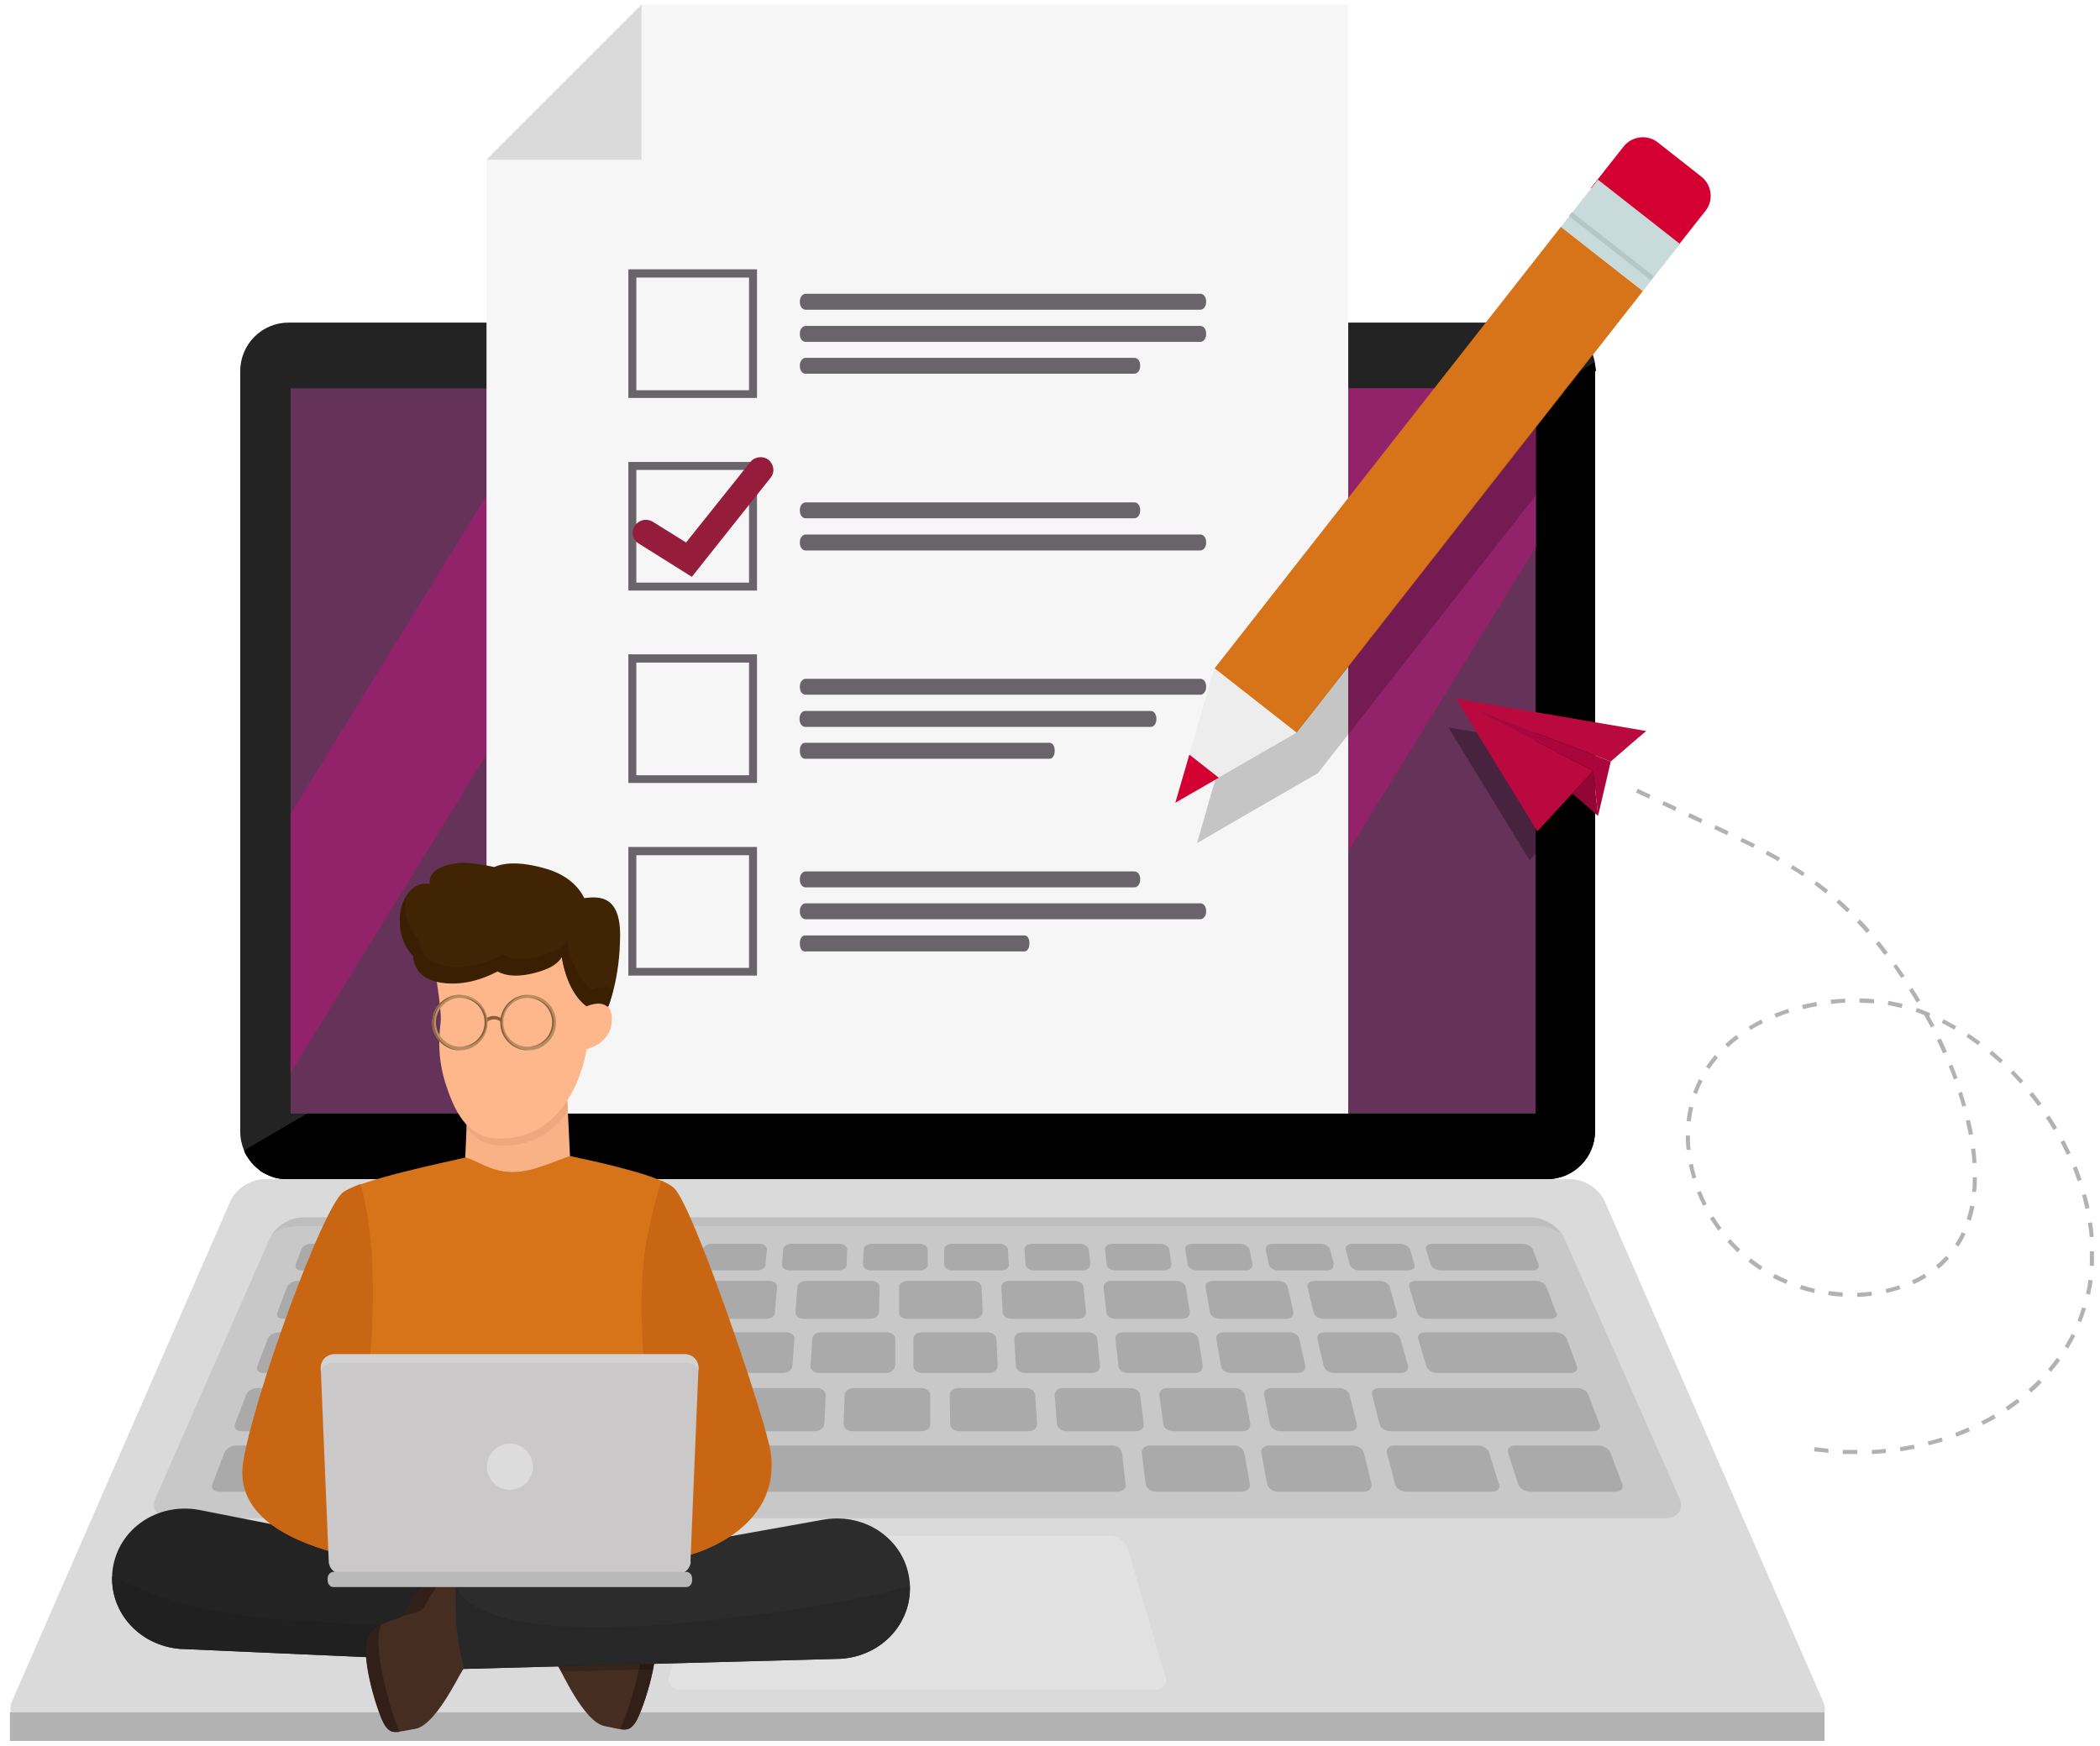 <?xml version="1.0" encoding="UTF-8"?> <svg xmlns="http://www.w3.org/2000/svg" id="Layer_1" version="1.1" viewBox="0 0 764 635.2"><defs><style> .st0 { fill: #d50032; } .st1 { fill: #951c3b; } .st2 { opacity: .3; } .st2, .st3 { isolation: isolate; } .st3 { opacity: .2; } .st4 { fill: #321f18; } .st5 { fill: #232323; } .st6 { fill: #d2d2d2; } .st7 { fill: #d77419; } .st8 { fill: #3a1f02; } .st9 { fill: #910634; } .st10 { fill: #922269; } .st11 { fill: #65325a; } .st12 { fill: #f6f6f6; } .st13 { fill: #69636a; } .st14 { fill: #2c2c2c; } .st15 { fill: #fdb78a; } .st16 { fill: #aaa; } .st17 { fill: #aa053c; } .st18 { fill: #272727; } .st19 { fill: #402403; } .st20 { fill: #bebebe; } .st21 { fill: #462d22; } .st22 { fill: #b4c6c6; } .st23 { fill: #eea87d; } .st24 { fill: #b78d61; } .st25 { fill: #8b5f3c; } .st26 { fill: #f8b285; } .st27 { fill: #c8dada; } .st28 { fill: #cac8c8; } .st29 { fill: #c96614; } .st30 { fill: #e1e1e1; } .st31 { fill: #202020; } .st32 { fill: #ba093f; } .st33 { fill: #b9b9b9; } .st34 { fill: #ededed; } .st35 { fill: #c8c8c8; } .st36 { fill: #dadada; } .st37 { fill: #dcdcdc; } .st38 { fill: #b2b2b2; } </style></defs><g><path class="st5" d="M580.3,135v276.6c0,9.6-7.8,17.5-17.5,17.5H104.7c-1.9,0-3.6-.2-5.2-.7-1.6-.6-3.1-1.2-4.6-2.2h0c-.6-.5-1.2-1-1.8-1.5-1.2-1.1-2.2-2.3-3.1-3.7-.5-.7-.9-1.5-1.2-2.4-.9-2.1-1.4-4.4-1.4-6.9V135c0-9.6,7.8-17.6,17.5-17.6h458.1c7.6,0,14.1,4.9,16.5,11.7h0c.7,2,1,3.8,1,5.9h-.2Z"></path><path d="M580.3,135v276.6c0,9.6-7.8,17.5-17.5,17.5H104.7c-1.9,0-3.6-.2-5.2-.7-1.6-.6-3.1-1.2-4.6-2.2h0c-.6-.5-1.2-1-1.8-1.5-1.2-1.1-2.2-2.3-3.1-3.7-.5-.7-.9-1.5-1.2-2.4l22.6-13.2h.2l65.7-38.4,51.7-30.1,2.8-1.7,25.5-14.9,15.5-9,3-1.7,57-33.3,9.9-5.8,5.2-3.1h.2l4.6-2.7,10-5.9,10-5.8,10-5.9,41.8-24.3,62.3-36.4,4-2.3,68.2-39.8h0l16.5-9.7,4.5-2.7c.2,1.1.6,2.1.6,3.2h-.3Z"></path><path class="st36" d="M583.8,437.1c-1.9-4.4-7.4-8-12.2-8H96c-4.8,0-10.3,3.6-12.2,8L4.4,619c-1.9,4.4.4,8,5.2,8h648.4c4.8,0,7.2-3.6,5.2-8l-79.4-181.9Z"></path><path class="st35" d="M62,552.4c-4.7,0-7.2-3.3-5.4-7.3l41.6-94.6c1.8-4.1,7.2-7.5,12.1-7.5h446.7c4.8,0,10.2,3.4,12.1,7.5l41.9,94.7c1.8,4-.6,7.3-5.4,7.3H62Z"></path><rect class="st38" x="3.6" y="623.1" width="660.2" height="10.4"></rect><g><path class="st16" d="M161.2,540c-.4,1.5-2.2,2.8-4.1,2.8h-31.3c-1.9,0-3-1.3-2.5-2.8l3.5-11.3c.5-1.5,2.3-2.7,4.1-2.7h30.5c1.8,0,3,1.2,2.6,2.7l-2.9,11.3h0Z"></path><path class="st16" d="M205.5,540c-.3,1.5-2.1,2.8-3.9,2.8h-31.3c-1.9,0-3.1-1.3-2.7-2.8l2.8-11.3c.4-1.5,2.1-2.7,4-2.7h30.5c1.8,0,3.1,1.2,2.8,2.7l-2.1,11.3h0Z"></path><path class="st16" d="M115.2,540c-.5,1.5-2.4,2.8-4.3,2.8h-31.3c-1.9,0-2.9-1.3-2.3-2.8l4.3-11.3c.6-1.5,2.5-2.7,4.3-2.7h30.5c1.8,0,2.9,1.2,2.4,2.7l-3.6,11.3Z"></path><path class="st16" d="M454.7,540c.3,1.5-1,2.8-2.9,2.8h-31.3c-1.9,0-3.5-1.3-3.7-2.8l-1.4-11.3c-.2-1.5,1.2-2.7,3-2.7h30.5c1.8,0,3.5,1.2,3.8,2.7l2,11.3h0Z"></path><path class="st16" d="M498.9,540c.4,1.5-.8,2.8-2.7,2.8h-31.3c-1.9,0-3.6-1.3-3.9-2.8l-2.1-11.3c-.3-1.5,1-2.7,2.8-2.7h30.5c1.8,0,3.6,1.2,4,2.7l2.8,11.3h0Z"></path><path class="st16" d="M493.6,518.2c.4,1.5-.8,2.6-2.6,2.6h-25.2c-1.8,0-3.5-1.2-3.8-2.6l-2.1-10.6c-.3-1.4.9-2.5,2.7-2.5h24.6c1.8,0,3.5,1.1,3.8,2.5l2.6,10.6Z"></path><path class="st16" d="M454.8,518.2c.3,1.5-1,2.6-2.8,2.6h-25.2c-1.8,0-3.4-1.2-3.6-2.6l-1.4-10.6c-.2-1.4,1.1-2.5,2.8-2.5h24.6c1.8,0,3.4,1.1,3.7,2.5l2,10.6h0Z"></path><path class="st16" d="M416.1,518.2c.2,1.5-1.1,2.6-2.9,2.6h-25.2c-1.8,0-3.4-1.2-3.5-2.6l-.8-10.6c0-1.4,1.2-2.5,3-2.5h24.6c1.8,0,3.3,1.1,3.5,2.5l1.3,10.6h0Z"></path><path class="st16" d="M377.3,518.2c0,1.5-1.3,2.6-3.1,2.6h-25.2c-1.8,0-3.3-1.2-3.3-2.6l-.2-10.6c0-1.4,1.4-2.5,3.1-2.5h24.6c1.8,0,3.3,1.1,3.4,2.5l.7,10.6Z"></path><path class="st16" d="M338.5,518.2c0,1.5-1.5,2.6-3.2,2.6h-25.2c-1.8,0-3.2-1.2-3.2-2.6l.4-10.6c0-1.4,1.5-2.5,3.3-2.5h24.6c1.8,0,3.2,1.1,3.2,2.5v10.6h.1Z"></path><path class="st16" d="M299.8,518.2c0,1.5-1.6,2.6-3.4,2.6h-25.2c-1.8,0-3.1-1.2-3-2.6l1.1-10.6c.1-1.4,1.7-2.5,3.4-2.5h24.6c1.8,0,3.1,1.1,3.1,2.5l-.5,10.6h0Z"></path><path class="st16" d="M261,518.2c-.2,1.5-1.8,2.6-3.6,2.6h-25.2c-1.8,0-3.1-1.2-2.8-2.6l1.7-10.6c.2-1.4,1.8-2.5,3.6-2.5h24.6c1.8,0,3.1,1.1,2.9,2.5l-1.2,10.6Z"></path><path class="st16" d="M222.2,518.2c-.2,1.5-1.9,2.6-3.7,2.6h-25.2c-1.8,0-3-1.2-2.7-2.6l2.3-10.6c.3-1.4,2-2.5,3.7-2.5h24.6c1.8,0,3,1.1,2.8,2.5l-1.8,10.6h0Z"></path><path class="st16" d="M183.5,518.2c-.3,1.5-2.1,2.6-3.9,2.6h-25.2c-1.8,0-2.9-1.2-2.5-2.6l2.9-10.6c.4-1.4,2.1-2.5,3.9-2.5h24.6c1.8,0,2.9,1.1,2.6,2.5l-2.4,10.6Z"></path><path class="st16" d="M176.2,497.1c-.3,1.4-2,2.5-3.8,2.5h-24.4c-1.7,0-2.8-1.1-2.4-2.5l2.9-9.9c.4-1.3,2.1-2.4,3.8-2.4h23.9c1.7,0,2.8,1.1,2.5,2.4l-2.5,9.9Z"></path><path class="st16" d="M213.6,497.1c-.3,1.4-1.9,2.5-3.6,2.5h-24.4c-1.7,0-2.9-1.1-2.6-2.5l2.4-9.9c.3-1.3,2-2.4,3.7-2.4h23.9c1.7,0,2.9,1.1,2.6,2.4l-1.9,9.9h-.1Z"></path><path class="st16" d="M250.9,497.1c-.2,1.4-1.7,2.5-3.5,2.5h-24.4c-1.7,0-3-1.1-2.7-2.5l1.8-9.9c.2-1.3,1.8-2.4,3.5-2.4h23.9c1.7,0,3,1.1,2.8,2.4l-1.3,9.9h0Z"></path><path class="st16" d="M288.2,497.1c0,1.4-1.6,2.5-3.3,2.5h-24.4c-1.7,0-3-1.1-2.9-2.5l1.2-9.9c.2-1.3,1.7-2.4,3.4-2.4h23.9c1.7,0,3,1.1,2.9,2.4l-.7,9.9h-.1Z"></path><path class="st16" d="M325.5,497.1c0,1.4-1.5,2.5-3.2,2.5h-24.4c-1.7,0-3.1-1.1-3-2.5l.6-9.9c0-1.3,1.5-2.4,3.2-2.4h23.9c1.7,0,3.1,1.1,3.1,2.4v9.9h-.2Z"></path><path class="st16" d="M362.9,497.1c0,1.4-1.3,2.5-3,2.5h-24.4c-1.7,0-3.2-1.1-3.2-2.5v-9.9c0-1.3,1.4-2.4,3.1-2.4h23.9c1.7,0,3.1,1.1,3.2,2.4l.5,9.9h0Z"></path><path class="st16" d="M400.2,497.1c0,1.4-1.2,2.5-2.9,2.5h-24.4c-1.7,0-3.2-1.1-3.3-2.5l-.6-9.9c0-1.3,1.3-2.4,3-2.4h23.9c1.7,0,3.2,1.1,3.3,2.4l1,9.9Z"></path><path class="st16" d="M437.5,497.1c.2,1.4-1,2.5-2.8,2.5h-24.4c-1.7,0-3.3-1.1-3.4-2.5l-1.1-9.9c-.2-1.3,1.1-2.4,2.8-2.4h23.9c1.7,0,3.3,1.1,3.5,2.4l1.6,9.9h0Z"></path><path class="st16" d="M474.8,497.1c.3,1.4-.9,2.5-2.6,2.5h-24.4c-1.7,0-3.4-1.1-3.6-2.5l-1.7-9.9c-.2-1.3,1-2.4,2.7-2.4h23.9c1.7,0,3.3,1.1,3.6,2.4l2.2,9.9h-.1Z"></path><path class="st16" d="M512.2,497.1c.4,1.4-.7,2.5-2.5,2.5h-24.4c-1.7,0-3.4-1.1-3.7-2.5l-2.3-9.9c-.3-1.3.8-2.4,2.5-2.4h23.9c1.7,0,3.4,1.1,3.8,2.4l2.8,9.9h0Z"></path><path class="st16" d="M573.7,497.1c.5,1.4-.5,2.5-2.2,2.5h-48.7c-1.7,0-3.5-1.1-3.9-2.5l-2.9-9.9c-.4-1.3.7-2.4,2.4-2.4h47.6c1.7,0,3.5,1.1,4,2.4l3.7,9.9h0Z"></path><path class="st16" d="M144.7,518.2c-.4,1.5-2.2,2.6-4,2.6h-52.9c-1.8,0-2.8-1.2-2.3-2.6l4-10.6c.5-1.4,2.4-2.5,4.1-2.5h51.6c1.8,0,2.9,1.1,2.5,2.5l-3,10.6h0Z"></path><path class="st16" d="M138.9,497.1c-.4,1.4-2.2,2.5-3.9,2.5h-39.2c-1.7,0-2.7-1.1-2.2-2.5l3.8-9.9c.5-1.3,2.3-2.4,4-2.4h38.3c1.7,0,2.8,1.1,2.4,2.4l-3,9.9h-.2Z"></path><path class="st16" d="M131.2,477.6c-.4,1.3-2.1,2.3-3.8,2.3h-24.3c-1.7,0-2.7-1-2.2-2.3l3.5-9.3c.5-1.2,2.2-2.2,3.8-2.2h23.8c1.6,0,2.7,1,2.3,2.2l-3.1,9.3h0Z"></path><path class="st16" d="M131.1,460.1c-.4,1.2-2.1,2.2-3.7,2.2h-17.7c-1.6,0-2.6-1-2.1-2.2l2-5.4c.4-1.2,2.1-2.1,3.7-2.1h17.4c1.6,0,2.6,1,2.2,2.1l-1.8,5.4Z"></path><path class="st16" d="M160.6,460.1c-.3,1.2-2,2.2-3.6,2.2h-17.7c-1.6,0-2.7-1-2.3-2.2l1.8-5.4c.4-1.2,2-2.1,3.6-2.1h17.4c1.6,0,2.7,1,2.3,2.1l-1.6,5.4h.1Z"></path><path class="st16" d="M190.1,460.1c-.3,1.2-1.9,2.2-3.5,2.2h-17.7c-1.6,0-2.7-1-2.4-2.2l1.5-5.4c.3-1.2,1.9-2.1,3.5-2.1h17.4c1.6,0,2.7,1,2.4,2.1l-1.3,5.4h.1Z"></path><path class="st16" d="M219.6,460.1c-.2,1.2-1.8,2.2-3.4,2.2h-17.7c-1.6,0-2.8-1-2.5-2.2l1.2-5.4c.3-1.2,1.8-2.1,3.4-2.1h17.4c1.6,0,2.7,1,2.5,2.1l-1,5.4h.1Z"></path><path class="st16" d="M249.1,460.1c-.2,1.2-1.7,2.2-3.3,2.2h-17.7c-1.6,0-2.8-1-2.6-2.2l1-5.4c.2-1.2,1.7-2.1,3.3-2.1h17.4c1.6,0,2.8,1,2.6,2.1l-.8,5.4h.1Z"></path><path class="st16" d="M278.6,460.1c-.1,1.2-1.5,2.2-3.2,2.2h-17.7c-1.6,0-2.8-1-2.7-2.2l.7-5.4c.2-1.2,1.6-2.1,3.2-2.1h17.4c1.6,0,2.8,1,2.7,2.1l-.5,5.4h.1Z"></path><path class="st16" d="M308.1,460.1c0,1.2-1.4,2.2-3.1,2.2h-17.7c-1.6,0-2.9-1-2.8-2.2l.4-5.4c0-1.2,1.5-2.1,3.1-2.1h17.4c1.6,0,2.9,1,2.8,2.1l-.2,5.4h0Z"></path><path class="st16" d="M337.6,460.1c0,1.2-1.3,2.2-3,2.2h-17.7c-1.6,0-2.9-1-2.9-2.2l.2-5.4c0-1.2,1.4-2.1,3-2.1h17.4c1.6,0,2.9,1,2.9,2.1v5.4h0Z"></path><path class="st16" d="M367.1,460.1c0,1.2-1.2,2.2-2.9,2.2h-17.7c-1.6,0-3-1-3-2.2v-5.4c0-1.2,1.2-2.1,2.8-2.1h17.4c1.6,0,3,1,3,2.1l.3,5.4h.1Z"></path><path class="st16" d="M396.6,460.1c0,1.2-1.1,2.2-2.7,2.2h-17.7c-1.6,0-3-1-3.1-2.2l-.4-5.4c0-1.2,1.2-2.1,2.8-2.1h17.4c1.6,0,3,1,3.2,2.1l.6,5.4h0Z"></path><path class="st16" d="M426.1,460.1c.2,1.2-1,2.2-2.6,2.2h-17.7c-1.6,0-3.1-1-3.2-2.2l-.6-5.4c0-1.2,1.1-2.1,2.7-2.1h17.4c1.6,0,3.1,1,3.3,2.1l.8,5.4h-.1Z"></path><path class="st16" d="M455.6,460.1c.2,1.2-.9,2.2-2.5,2.2h-17.7c-1.6,0-3.1-1-3.3-2.2l-.9-5.4c-.2-1.2,1-2.1,2.6-2.1h17.4c1.6,0,3.1,1,3.4,2.1l1.1,5.4h0Z"></path><path class="st16" d="M485.1,460.1c.3,1.2-.8,2.2-2.4,2.2h-17.7c-1.6,0-3.2-1-3.4-2.2l-1.1-5.4c-.3-1.2.9-2.1,2.5-2.1h17.4c1.6,0,3.2,1,3.5,2.1l1.4,5.4h-.2Z"></path><path class="st16" d="M514.6,460.1c.4,1.2-.7,2.2-2.3,2.2h-17.7c-1.6,0-3.2-1-3.6-2.2l-1.4-5.4c-.3-1.2.8-2.1,2.4-2.1h17.4c1.6,0,3.2,1,3.6,2.1l1.6,5.4Z"></path><path class="st16" d="M559.7,460.1c.5,1.2-.5,2.2-2.1,2.2h-33.4c-1.6,0-3.3-1-3.7-2.2l-1.7-5.4c-.4-1.2.7-2.1,2.3-2.1h32.9c1.6,0,3.3,1,3.7,2.1l2,5.4Z"></path><path class="st16" d="M168.9,477.6c-.3,1.3-2,2.3-3.7,2.3h-24.3c-1.7,0-2.7-1-2.3-2.3l3-9.3c.4-1.2,2.1-2.2,3.7-2.2h23.8c1.6,0,2.7,1,2.4,2.2l-2.5,9.3h-.1Z"></path><path class="st16" d="M206.6,477.6c-.3,1.3-1.9,2.3-3.5,2.3h-24.3c-1.7,0-2.8-1-2.5-2.3l2.4-9.3c.3-1.2,1.9-2.2,3.6-2.2h23.8c1.6,0,2.8,1,2.5,2.2l-1.9,9.3h-.1Z"></path><path class="st16" d="M244.3,477.6c-.2,1.3-1.7,2.3-3.4,2.3h-24.3c-1.7,0-2.9-1-2.6-2.3l1.8-9.3c.2-1.2,1.8-2.2,3.4-2.2h23.8c1.6,0,2.9,1,2.7,2.2l-1.4,9.3Z"></path><path class="st16" d="M282,477.6c-.1,1.3-1.6,2.3-3.3,2.3h-24.3c-1.7,0-2.9-1-2.8-2.3l1.2-9.3c.2-1.2,1.6-2.2,3.3-2.2h23.8c1.6,0,2.9,1,2.8,2.2l-.8,9.3h0Z"></path><path class="st16" d="M319.7,477.6c0,1.3-1.4,2.3-3.1,2.3h-24.3c-1.7,0-3-1-2.9-2.3l.7-9.3c0-1.2,1.5-2.2,3.2-2.2h23.8c1.6,0,3,1,2.9,2.2l-.2,9.3h-.1Z"></path><path class="st16" d="M357.4,477.6c0,1.3-1.3,2.3-3,2.3h-24.3c-1.7,0-3.1-1-3-2.3v-9.3c0-1.2,1.5-2.2,3.1-2.2h23.8c1.6,0,3,1,3.1,2.2l.4,9.3h0Z"></path><path class="st16" d="M395.1,477.6c0,1.3-1.1,2.3-2.8,2.3h-24.3c-1.7,0-3.1-1-3.2-2.3l-.5-9.3c0-1.2,1.2-2.2,2.9-2.2h23.8c1.6,0,3.1,1,3.2,2.2l.9,9.3h0Z"></path><path class="st16" d="M432.8,477.6c.2,1.3-1,2.3-2.7,2.3h-24.3c-1.7,0-3.2-1-3.3-2.3l-1-9.3c0-1.2,1.1-2.2,2.7-2.2h23.8c1.6,0,3.2,1,3.4,2.2l1.5,9.3h-.1Z"></path><path class="st16" d="M470.5,477.6c.3,1.3-.9,2.3-2.5,2.3h-24.3c-1.7,0-3.2-1-3.5-2.3l-1.6-9.3c-.2-1.2,1-2.2,2.6-2.2h23.8c1.6,0,3.2,1,3.5,2.2l2.1,9.3h0Z"></path><path class="st16" d="M508.2,477.6c.4,1.3-.7,2.3-2.4,2.3h-24.3c-1.7,0-3.3-1-3.6-2.3l-2.2-9.3c-.3-1.2.8-2.2,2.5-2.2h23.8c1.6,0,3.3,1,3.6,2.2l2.6,9.3h0Z"></path><path class="st16" d="M566.3,477.6c.5,1.3-.5,2.3-2.2,2.3h-44.8c-1.7,0-3.4-1-3.8-2.3l-2.8-9.3c-.4-1.2.7-2.2,2.3-2.2h43.8c1.6,0,3.4,1,3.8,2.2l3.5,9.3h.2Z"></path><path class="st16" d="M545.4,540c.5,1.5-.6,2.8-2.5,2.8h-31.3c-1.9,0-3.7-1.3-4.1-2.8l-2.9-11.3c-.4-1.5.8-2.7,2.6-2.7h30.5c1.8,0,3.7,1.2,4.1,2.7l3.5,11.3h.1Z"></path><path class="st16" d="M590.2,540c.6,1.5-.5,2.8-2.3,2.8h-31.3c-1.9,0-3.8-1.3-4.3-2.8l-3.6-11.3c-.5-1.5.6-2.7,2.4-2.7h30.5c1.8,0,3.8,1.2,4.3,2.7l4.3,11.3h0Z"></path><path class="st16" d="M582,518.2c.5,1.5-.5,2.6-2.3,2.6h-73.9c-1.8,0-3.6-1.2-3.9-2.6l-2.7-10.6c-.4-1.4.8-2.5,2.5-2.5h72.1c1.8,0,3.6,1.1,4.1,2.5l4,10.6h.1Z"></path><path class="st16" d="M409.6,540c.2,1.5-1.2,2.8-3.1,2.8h-191.9c-1.9,0-3.1-1.3-2.9-2.8l2-11.3c.3-1.5,2-2.7,3.8-2.7h187.1c1.8,0,3.4,1.2,3.6,2.7l1.3,11.3h0Z"></path></g><path class="st30" d="M424,609.9c.8,2.8-.9,5-3.8,5h-172.9c-2.9,0-4.6-2.3-3.8-5l13.5-46.1c.8-2.8,3.8-5,6.7-5h140c2.9,0,5.9,2.3,6.7,5l13.5,46.1h0Z"></path><path class="st20" d="M107,446.2h453.1c2.6,0,5.4,1,7.7,2.6-2.4-3.3-6.8-5.8-10.9-5.8H110.2c-4.1,0-8.5,2.5-10.9,5.8,2.3-1.5,5-2.5,7.6-2.5h0Z"></path></g><g><rect class="st11" x="105.7" y="141.3" width="453" height="263.9"></rect><polygon class="st10" points="558.8 141.3 474.3 141.3 311.7 405.2 431.7 405.2 558.8 199 558.8 141.3"></polygon><polygon class="st10" points="367.2 141.3 204.7 405.2 262.7 405.2 425.2 141.3 367.2 141.3"></polygon><polygon class="st10" points="259.1 141.3 105.7 390.4 105.7 296.1 201 141.3 259.1 141.3"></polygon></g><g><polygon class="st12" points="490.5 1.7 490.5 405.2 177 405.2 177 58.1 233.4 1.7 490.5 1.7"></polygon><polygon class="st36" points="233.4 1.7 233.4 58.1 177 58.1 233.4 1.7"></polygon></g><g><g><path class="st13" d="M293.1,112.7c-1.2,0-2.1-1.2-2.1-2.7v-.4c0-1.5,1-2.7,2.1-2.7h143.6c1.2,0,2.1,1.2,2.1,2.7v.4c0,1.5-1,2.7-2.1,2.7h-143.6Z"></path><path class="st13" d="M293.1,124.4c-1.2,0-2.1-1.2-2.1-2.7v-.4c0-1.5,1-2.7,2.1-2.7h143.6c1.2,0,2.1,1.2,2.1,2.7v.4c0,1.5-1,2.7-2.1,2.7h-143.6Z"></path><path class="st13" d="M293.1,136c-1.2,0-2.1-1.2-2.1-2.7v-.4c0-1.5,1-2.7,2.1-2.7h119.6c1.2,0,2.1,1.2,2.1,2.7v.4c0,1.5-1,2.7-2.1,2.7h-119.6,0Z"></path></g><g><path class="st13" d="M293.1,252.8c-1.2,0-2.1-1.2-2.1-2.7v-.4c0-1.5,1-2.7,2.1-2.7h143.6c1.2,0,2.1,1.2,2.1,2.7v.4c0,1.5-1,2.7-2.1,2.7h-143.6Z"></path><path class="st13" d="M292.9,264.5c-1.1,0-2-1.2-2-2.7v-.4c0-1.5.9-2.7,2-2.7h125.8c1.1,0,2,1.2,2,2.7v.4c0,1.5-.9,2.7-2,2.7h-125.8Z"></path><path class="st13" d="M292.8,276.1c-1,0-1.8-1.2-1.8-2.7v-.4c0-1.5.8-2.7,1.8-2.7h89.1c1,0,1.8,1.2,1.8,2.7v.4c0,1.5-.8,2.7-1.8,2.7h-89.1,0Z"></path></g><g><path class="st13" d="M293.1,200.3c-1.2,0-2.1-1.2-2.1-2.7v-.4c0-1.5,1-2.7,2.1-2.7h143.6c1.2,0,2.1,1.2,2.1,2.7v.4c0,1.5-1,2.7-2.1,2.7h-143.6Z"></path><path class="st13" d="M293.1,188.6c-1.2,0-2.1-1.2-2.1-2.7v-.4c0-1.5,1-2.7,2.1-2.7h119.6c1.2,0,2.1,1.2,2.1,2.7v.4c0,1.5-1,2.7-2.1,2.7h-119.6,0Z"></path></g><g><path class="st13" d="M293.1,334.5c-1.2,0-2.1-1.2-2.1-2.7v-.4c0-1.5,1-2.7,2.1-2.7h143.6c1.2,0,2.1,1.2,2.1,2.7v.4c0,1.5-1,2.7-2.1,2.7h-143.6Z"></path><path class="st13" d="M293.1,322.9c-1.2,0-2.1-1.2-2.1-2.7v-.4c0-1.5,1-2.7,2.1-2.7h119.6c1.2,0,2.1,1.2,2.1,2.7v.4c0,1.5-1,2.7-2.1,2.7h-119.6,0Z"></path><path class="st13" d="M292.7,346.2c-1,0-1.7-1.2-1.7-2.7v-.4c0-1.5.8-2.7,1.7-2.7h80.1c1,0,1.7,1.2,1.7,2.7v.4c0,1.5-.8,2.7-1.7,2.7h-80.1Z"></path></g><path class="st13" d="M275.4,144.8h-46.8v-46.8h46.8v46.8ZM231.5,142h41v-41h-41v41Z"></path><path class="st13" d="M275.4,214.9h-46.8v-46.8h46.8v46.8ZM231.5,212h41v-41h-41v41Z"></path><path class="st13" d="M275.4,284.9h-46.8v-46.8h46.8v46.8ZM231.5,282.1h41v-41h-41v41Z"></path><path class="st13" d="M275.4,355h-46.8v-46.8h46.8v46.8ZM231.5,352.2h41v-41h-41v41Z"></path></g><path class="st1" d="M251.7,209.9l-19.3-12.1c-2.2-1.3-2.9-4.2-1.5-6.4s4.2-2.9,6.5-1.6l12.2,7.6,23.4-29.3c1.6-2,4.6-2.3,6.6-.8,2,1.7,2.4,4.6.7,6.6l-28.6,36h0Z"></path><g><g><path class="st0" d="M608.6,91.8l8.5-10.8,3.4-4.3c3-3.8,2.3-9.4-1.5-12.4l-15.9-12.5c-3.8-3-9.4-2.3-12.4,1.5l-3.4,4.3-8.5,10.8,29.8,23.4h0Z"></path><rect class="st7" x="417.7" y="155.6" width="204.2" height="37.9" transform="translate(61.7 475.9) rotate(-51.9)"></rect><rect class="st27" x="578.6" y="66.7" width="21.8" height="37.9" transform="translate(158.4 496.7) rotate(-51.9)"></rect><rect class="st22" x="585.4" y="70.6" width="1.8" height="37.9" transform="translate(154 495.7) rotate(-51.9)"></rect><polygon class="st34" points="471.5 266.8 427.6 292.1 441.7 243.4 471.5 266.8"></polygon><polygon class="st0" points="427.6 292.1 443.4 283 432.7 274.6 427.6 292.1"></polygon></g><path class="st3" d="M580.3,135v17.7l-21.6,27.6-79.3,101.1-28.1,16.2-15.8,9.2,5-17.5,1.7-5.6,1.1-.7,28.1-16.2,87.2-111.4,16.5-21,4.1-5.3c.7,1.9,1.1,3.8,1.1,5.8h0Z"></path></g><g><g><path class="st21" d="M193.4,602.2s8,1.6,9.8,4.4c1.7,2.8,9.5,20.1,16.8,21.5,7.2,1.5,8.6,2.2,11-1s9.1-23.2,7.2-30.7c-2-7.6-11-7-13.1-9.5s-4.3-9.6-8.7-10.4-17.4-.4-20-2.4-3,28.1-3,28.1h0Z"></path><path class="st4" d="M212.8,576.1c1.4,0,2.7.2,3.5.4,4.4.8,6.6,7.9,8.7,10.4,0,0,.1,0,.2.2-3-1-6-1.4-7-2.6-1.5-1.8-3-5.8-5.3-8.3h-.1Z"></path><path class="st4" d="M233.7,592.7c-.2-.8-.4-1.6-.7-2.3,2.2,1.1,4.2,2.9,5.1,6,2,7.6-4.8,27.6-7.2,30.7-1.6,2.1-2.7,2.5-5.3,2.1,2.8-5.3,9.7-27.9,8.1-36.6h0Z"></path></g><path class="st5" d="M202.7,606.1c3-13.1,3.4-17.2,3.4-30.3l-133.8-26.4c-15.3-2.7-29.3,7.1-31.3,21.6-2,14.6,9,27.6,24.5,29l137.2,6.1h0Z"></path></g><g><path class="st21" d="M178.1,603.6s-8.1,1.5-9.9,4.3-9.9,19.9-17.1,21.2c-7.3,1.3-8.6,2-10.9-1.2s-8.7-23.3-6.6-30.9c2.1-7.5,11.1-6.8,13.2-9.3s4.4-9.6,8.8-10.3,17.4,0,20-2.1c2.6-2,2.5,28.2,2.5,28.2h0Z"></path><path class="st4" d="M159.2,577.2c-1.4,0-2.7.2-3.6.3-4.4.7-6.7,7.8-8.8,10.3,0,0-.1,0-.2.2,3-.9,6-1.2,7.1-2.5,1.5-1.8,3.1-5.8,5.5-8.3Z"></path><path class="st4" d="M138,593.4c.2-.8.4-1.6.7-2.2-2.3,1.1-4.3,2.8-5.2,5.9-2.1,7.5,4.3,27.7,6.6,30.9,1.5,2.1,2.6,2.5,5.3,2.2-2.7-5.3-9.2-28.1-7.5-36.7h.1Z"></path></g><path class="st14" d="M168.7,607.3c-2.8-13.1-3.1-17.3-2.9-30.4l134.2-24c15.3-2.4,29.2,7.6,30.9,22.2,1.7,14.6-9.5,27.4-25,28.5l-137.3,3.7h0Z"></path><path class="st18" d="M168.7,607.3l137.3-3.7c14.8-1,25.5-12.8,25-26.6-12.5,3.8-35.2,8.6-76.6,13-86.1,9.2-88.5-13.1-88.5-13.1-.2,13.1,0,17.3,2.9,30.4h-.1Z"></path><path class="st3" d="M203,606.4s.2,0,.2.2c.2.4.5,1,1,1.7l33.4-.9c.1-.7.2-1.3.3-2l-34.9.9h0Z"></path><path class="st31" d="M65.5,600l67.8,3c-.2-2.3-.2-4.4.2-5.9.2-.9.6-1.6,1-2.3.1-.2.3-.4.5-.6.3-.4.6-.8.9-1.1s.5-.4.7-.6c.3-.3.7-.5,1-.7s.6-.3.8-.5h0c-11.8-.5-24.3-1.1-37.1-2.1-26.9-2-46.6-8.6-60.5-15.6-.4,13.5,10,25.1,24.5,26.4h.2Z"></path><g><g><polygon class="st26" points="205.8 388 170.7 388 168.6 436.7 207.9 431.6 205.8 388"></polygon><path class="st15" d="M157.4,348.4s3.5,18.7,2.9,23.7-1.2,12.4,1.7,21.9c3,9.5,7.7,19.9,18.4,20.3,28.5,1.1,33-32.5,33-32.5,0,0,9.4-2.1,9.2-11.1-.2-9-9.2-4.7-9.2-4.7,0,0,8.8-18.3,5.3-31.1-3.4-12.9-64.9-25.2-61.5,13.5h.2Z"></path><path class="st23" d="M180.5,414.3c-4.5-.2-8-2.2-10.7-5.1v1.3c2.8,3.6,6.6,6.2,11.8,6.4,12.3.5,20.1-5.5,25-12.5l-.2-3.9c-4.9,7.5-12.8,14.3-25.9,13.8h0Z"></path><path class="st19" d="M212.5,326.7c-1.9-3.9-6.1-8.5-14.6-10.8-9.8-2.7-15.2-1.7-18.1-.4-5.5-1.2-10.7-1.9-14.2-1.3-8.5,1.3-9.5,5-9.3,7.4-10.7-1.6-14.9,17.1-6,26.3.3,3.8,2.4,9.1,11.9,9.9,7,.6,13.5-1.5,18.8-4.3,2.9,1.6,7.7,2.4,15.4,0,4.6-1.4,6.8-3.3,7.9-5.1h.1c1.9,11.4,6.8,16.3,9,17.8,0,0,4.9-2.3,7.5.1h.4s4.3-10.3,4.3-26.2-9.7-13.5-13.2-13.3h.1Z"></path><path class="st8" d="M222.8,360.2c-2.6-2.5-7.5-.1-7.5-.1-2.2-1.5-7.1-6.4-9-17.8h-.1c-1.1,1.9-3.4,3.7-7.9,5.1-7.7,2.4-12.6,1.6-15.4,0-5.3,2.8-11.7,4.9-18.8,4.3-9.5-.8-11.6-6.1-11.9-9.9-4-4.2-5.3-10.3-4.5-15.6-3.4,5.8-3.2,15.6,2.6,21.6.3,3.8,2.4,9.1,11.9,9.8,7,.6,13.5-1.5,18.8-4.3,2.9,1.6,7.7,2.4,15.4,0,4.6-1.4,6.8-3.3,7.9-5.1h.1c1.9,11.4,6.8,16.3,9,17.8,0,0,4.9-2.3,7.5.1h.4s.9-2.2,1.8-6h-.3Z"></path></g><g><path class="st7" d="M279.8,525.7c-3.5-15.7-27.7-86.7-34.5-93.3-4.5-4.4-25.8-9.2-37.8-11.7-5,1.4-13.2,5.8-21,5.8s-12.2-3.9-17.1-5.3c-5.9,1.4-37.6,7.9-44.4,12.6-7.4,5.2-32.7,74.7-36.4,98.1-6.7,42.4,95.1,39.7,95.1,39.7l68.1-6.1s34.9-9.2,28.1-39.9h-.1Z"></path><path class="st7" d="M186.4,430.8c10.5-.2,18.8-7.8,23.8-9.4-1-.2-2-.4-2.8-.6-5,1.4-13.2,5.8-21,5.8s-12.2-3.9-17.1-5.3c-.6.2-1.6.4-2.8.6,4.8,1.6,9,9.1,19.9,8.9Z"></path><path class="st29" d="M135.4,458.3c-.8-11.8-2.3-20.8-4.2-27.5-2.7,1.1-5,2.1-6.3,3-7.4,5.2-32.7,74.7-36.4,98.1-2.9,18.1,14,28,34.3,33.4,4.2-17.8,15.1-68.3,12.5-107h.1Z"></path><path class="st29" d="M245.2,432.4c-.9-.9-2.6-1.8-4.6-2.8-1.7,5.3-3.4,11.9-5.1,20.3-6.3,31.6,2.8,87.3,11,116.2l5.1-.5s34.9-9.2,28.1-39.9c-3.5-15.7-27.7-86.7-34.5-93.3Z"></path></g></g><g><g><path class="st28" d="M251.3,568.2c-.1,2.6-2.4,4.8-5.2,4.8h-121.3c-2.7,0-5.1-2.1-5.2-4.8l-2.9-70.2c-.1-2.9,2.1-5.2,5-5.2h127.4c2.9,0,5.1,2.3,5,5.2l-2.9,70.2h.1Z"></path><path class="st6" d="M121.3,495.9h128.3c2,0,3.7,1.1,4.5,2.8v-.7c.1-2.9-2.1-5.2-5-5.2h-127.4c-2.9,0-5.1,2.3-5,5.2v.7c.8-1.6,2.5-2.8,4.5-2.8h.1Z"></path></g><path class="st37" d="M193.9,533.7c0,4.7-3.8,8.4-8.4,8.4s-8.4-3.8-8.4-8.4,3.8-8.4,8.4-8.4,8.4,3.8,8.4,8.4Z"></path><path class="st33" d="M251.8,575.1c0,1.3-.9,2.4-2,2.4H121.2c-1.1,0-2-1.1-2-2.4v-.7c0-1.3.9-2.4,2-2.4h128.6c1.1,0,2,1.1,2,2.4v.7Z"></path></g><path class="st25" d="M182.3,371.9c-1.5-1.3-3.6-1.3-5.2,0-.2-.3-.5-.7-.7-1,1.9-1.6,4.6-1.6,6.5,0-.2.3-.5.7-.7,1h.1Z"></path><path class="st24" d="M157.2,372.1c0,5.6,4.5,10.1,10.1,10.1s10.1-4.5,10.1-10.1-4.5-10.1-10.1-10.1-10.1,4.5-10.1,10.1ZM158.6,372c0-4.9,4-8.9,8.9-8.9s8.9,4,8.9,8.9-4,8.9-8.9,8.9-8.9-4-8.9-8.9Z"></path><g><path class="st25" d="M167.8,380.9h.3c4.9,0,8.9-4,8.9-8.9s-4-8.9-8.9-8.9-.2,0-.3,0c4.8.2,8.5,4.1,8.5,8.9s-3.8,8.7-8.5,8.9Z"></path><path class="st25" d="M157.9,372.1c0-5.5,4.3-9.9,9.8-10.1h-.3c-5.6,0-10.1,4.5-10.1,10.1s4.5,10.1,10.1,10.1.2,0,.3,0c-5.4-.2-9.8-4.6-9.8-10.1Z"></path></g><path class="st24" d="M192.2,362c-5.6,0-10.1,4.5-10.1,10.1s4.5,10.1,10.1,10.1,10.1-4.5,10.1-10.1-4.5-10.1-10.1-10.1ZM192,380.9c-4.9,0-8.9-4-8.9-8.9s4-8.9,8.9-8.9,8.9,4,8.9,8.9-4,8.9-8.9,8.9Z"></path><g><path class="st25" d="M192.3,380.9h.3c4.9,0,8.9-4,8.9-8.9s-4-8.9-8.9-8.9-.2,0-.3,0c4.8.2,8.6,4.1,8.6,8.9s-3.8,8.8-8.6,8.9Z"></path><path class="st25" d="M182.6,372.1c0-5.5,4.4-9.9,9.8-10.1h-.3c-5.6,0-10.1,4.5-10.1,10.1s4.5,10.1,10.1,10.1.2,0,.3,0c-5.4-.2-9.8-4.6-9.8-10.1Z"></path></g><path class="st2" d="M558.8,270.1l-31.9-5.4,29.6,48.3,2.3-2.5,10.4-11.3,9.4,8.2,1.7-7.6v-26l-21.5-3.7Z"></path><g><polygon class="st9" points="579.6 280.5 581.4 296.9 572 288.7 579.6 280.5"></polygon><polygon class="st17" points="581.4 296.9 586 277.1 536.9 258.3 579.6 280.5 581.4 296.9"></polygon><polygon class="st32" points="598.9 266 593.5 270.6 593.5 270.6 586 277.1 536.9 258.3 579.6 280.5 559.3 302.5 529.7 254.2 598.9 266"></polygon></g><path class="st38" d="M670.4,529.1v-1.5c1.8,0,3.5,0,5,0h.3v1.5c-1.8,0-3.5,0-5.2,0h-.1ZM680.9,527.6c1.7,0,3.5-.2,5.2-.4v1.5c-1.6.2-3.3.3-5.1.4v-1.5h-.1ZM660,528.1l.2-1.5c1.7.2,3.4.4,5,.6v1.5c-1.8-.2-3.5-.4-5.2-.6ZM691.2,526.6c1.8-.3,3.5-.6,5.1-.9l.3,1.5c-1.6.3-3.4.6-5.2.9l-.2-1.5h0ZM701.4,524.5c1.7-.4,3.4-.9,5-1.4l.4,1.4c-1.6.5-3.3,1-5.1,1.4l-.4-1.4h0ZM711.3,521.4c1.6-.6,3.2-1.3,4.8-2l.6,1.4c-1.6.7-3.2,1.4-4.9,2l-.5-1.4h0ZM720.8,517.2c1.6-.8,3.1-1.6,4.5-2.5l.8,1.3c-1.5.9-3,1.7-4.6,2.5l-.7-1.3ZM729.7,512c1.4-1,2.8-2,4.2-3l.9,1.2c-1.4,1.1-2.8,2.1-4.3,3.1l-.8-1.2h0ZM737.9,505.6c1.3-1.1,2.5-2.3,3.8-3.6l1.1,1.1c-1.2,1.3-2.5,2.5-3.8,3.6l-1-1.1h0ZM745.1,498.2c1.1-1.3,2.2-2.7,3.2-4.1l1.2.9c-1,1.4-2.1,2.8-3.3,4.2l-1.1-1h0ZM751.2,489.9c.9-1.5,1.7-3,2.5-4.5l1.3.7c-.8,1.6-1.7,3.1-2.6,4.6l-1.3-.8h0ZM755.8,480.6c.6-1.6,1.2-3.2,1.7-4.9l1.4.4c-.5,1.7-1.1,3.4-1.8,5l-1.4-.6h0ZM675.6,470.4c1.7,0,3.5-.2,5.2-.4l.2,1.5c-1.7.2-3.5.4-5.3.4v-1.5h-.1ZM665.1,471.3l.2-1.5c1.7.2,3.5.4,5.1.5v1.5c-1.8,0-3.6-.3-5.3-.5ZM758.9,470.8c.4-1.7.7-3.4.9-5.1l1.5.2c-.2,1.7-.6,3.5-.9,5.2l-1.5-.3h0ZM685.9,469.1c1.7-.4,3.4-.8,5-1.4l.5,1.4c-1.6.5-3.3,1-5.1,1.4l-.3-1.5h-.1ZM654.8,469l.5-1.4c1.6.5,3.3,1,5,1.4l-.3,1.5c-1.7-.4-3.5-.9-5.1-1.4h-.1ZM695.6,465.9c1.6-.7,3.1-1.5,4.5-2.4l.8,1.3c-1.5.9-3.1,1.8-4.7,2.5l-.6-1.4ZM645,464.9l.7-1.3c1.5.8,3.1,1.5,4.7,2.2l-.6,1.4c-1.6-.7-3.3-1.4-4.8-2.2h0ZM638.2,460.7c-.7-.5-1.4-1-2.1-1.6l.9-1.2c.7.5,1.3,1,2,1.5s1.4,1,2.2,1.5l-.8,1.3c-.8-.5-1.5-1-2.2-1.5h0ZM704.3,460.5c.7-.6,1.4-1.2,2-1.8.6-.6,1.1-1.1,1.7-1.7l1.1,1c-.6.6-1.1,1.2-1.7,1.8-.7.7-1.4,1.3-2.1,1.9l-.9-1.2h0ZM760.3,460.5c0-1.5,0-3,0-4.4v-.8h1.5v.8c0,1.5,0,3,0,4.5h-1.5ZM628.4,451.9l1.1-1c1.1,1.3,2.4,2.5,3.6,3.7l-1,1.1c-1.3-1.2-2.5-2.5-3.7-3.8h0ZM711.2,452.9c.9-1.4,1.8-2.9,2.5-4.5l1.4.6c-.8,1.6-1.6,3.2-2.6,4.6l-1.2-.8h-.1ZM759.6,445l1.5-.2c.3,1.8.5,3.5.6,5.3h-1.5c0-1.6-.3-3.3-.6-5h0ZM622.1,443.4l1.3-.8c.9,1.5,1.9,2.9,2.9,4.3l-1.2.9c-1-1.4-2-2.9-3-4.4ZM715.5,443.7c.5-1.6.9-3.3,1.3-5l1.5.3c-.3,1.8-.8,3.5-1.3,5.2l-1.4-.5h0ZM757.5,434.9l1.4-.4c.5,1.7.9,3.4,1.3,5.1l-1.5.3c-.4-1.7-.8-3.4-1.2-5ZM617.4,433.9l1.4-.5c.6,1.6,1.3,3.2,2.1,4.7l-1.3.7c-.8-1.6-1.5-3.2-2.2-4.8h0ZM717.5,433.6c.2-1.6.2-3.4.2-5.2h1.5c0,1.8,0,3.6-.3,5.3h-1.5,0ZM754.1,425l1.4-.6c.7,1.6,1.3,3.3,1.8,4.9l-1.4.5c-.6-1.6-1.2-3.3-1.8-4.9h0ZM614.4,423.8l1.5-.3c.3,1.7.8,3.4,1.2,5l-1.4.4c-.5-1.7-.9-3.4-1.3-5.1ZM717.1,418.1l1.5-.2c.2,1.8.4,3.5.5,5.3h-1.5c0-1.6-.3-3.3-.5-5.1h0ZM749.7,415.6l1.3-.7c.8,1.6,1.6,3.1,2.3,4.7l-1.4.6c-.7-1.6-1.5-3.1-2.3-4.7h.1ZM613.3,413.2h1.5c0,1.8,0,3.5.3,5.2h-1.5c-.2-1.6-.3-3.3-.3-5.2ZM715.2,407.8l1.5-.3c.4,1.8.8,3.5,1.1,5.2l-1.5.3c-.3-1.6-.7-3.4-1.1-5.1h0ZM744.4,406.7l1.2-.8c1,1.5,1.9,3,2.8,4.5l-1.3.8c-.9-1.5-1.8-3-2.8-4.4h0ZM613.6,407.9c.2-1.8.5-3.5.9-5.2l1.5.3c-.4,1.7-.7,3.4-.9,5.1l-1.5-.2h0ZM712.4,397.8l1.4-.5c.5,1.7,1,3.3,1.5,5l-1.4.4c-.5-1.7-1-3.3-1.5-5h0ZM738.3,398.3l1.2-.9c1.1,1.4,2.2,2.8,3.2,4.2l-1.2.9c-1-1.4-2.1-2.8-3.2-4.1h0ZM616,397.6c0-.4.3-.8.5-1.3.5-1.3,1-2.5,1.6-3.6l1.3.7c-.6,1.1-1.1,2.3-1.6,3.5-.2.4-.3.8-.4,1.2l-1.4-.5h0ZM731.4,390.6l1.1-1.1c1.2,1.3,2.5,2.6,3.6,3.8l-1.1,1c-1.1-1.3-2.3-2.5-3.5-3.8h0ZM708.9,388l1.4-.6c.6,1.6,1.3,3.2,1.9,4.9l-1.4.5c-.6-1.7-1.2-3.3-1.9-4.9h0ZM620.7,388.1c1-1.5,2.1-2.9,3.2-4.2l1.1,1c-1.1,1.3-2.2,2.7-3.1,4.1l-1.2-.8h0ZM723.7,383.5l1-1.2c1.3,1.1,2.7,2.3,4,3.5l-1,1.1c-1.3-1.2-2.6-2.3-3.9-3.4h0ZM704.7,378.5l1.4-.6c.7,1.5,1.5,3.1,2.2,4.8l-1.4.6c-.7-1.6-1.4-3.2-2.2-4.7h0ZM627.6,380c1.3-1.2,2.6-2.3,4.1-3.4l.9,1.2c-1.4,1.1-2.7,2.2-3.9,3.3l-1-1.1h0ZM715.4,377.3l.8-1.2c1.4,1,2.9,2,4.3,3l-.9,1.2c-1.4-1-2.8-2-4.2-3h0ZM636.1,373.6c1.5-.9,3-1.8,4.6-2.6l.7,1.3c-1.6.8-3.1,1.6-4.5,2.5l-.8-1.3h0ZM706.4,372.2l.7-1.3c1.5.8,3.1,1.6,4.6,2.5l-.7,1.3c-1.5-.9-3.1-1.7-4.6-2.5ZM699.9,369.3c-1-.4-2-.8-3-1.1l.5-1.4c1.6.5,3.3,1.2,4.9,1.9l-.4,1.1c.6,1.1,1.2,2.2,1.9,3.4l-1.3.7c-.9-1.6-1.7-3.2-2.5-4.6h-.1ZM645.5,368.9c1.6-.6,3.3-1.2,5-1.8l.5,1.4c-1.7.5-3.3,1.1-4.9,1.8l-.6-1.4ZM655.6,365.7c1.7-.4,3.4-.8,5.2-1.1l.3,1.5c-1.7.3-3.4.7-5.1,1.1l-.4-1.5ZM686.8,365.7l.2-1.5c1.7.3,3.5.7,5.2,1.1l-.4,1.5c-1.7-.4-3.4-.8-5.1-1.1h0ZM666,363.8c1.7-.2,3.5-.3,5.3-.4v1.5c-1.6,0-3.4.2-5.1.4l-.2-1.5ZM676.5,364.8v-1.5c1.8,0,3.6.1,5.3.3v1.5c-1.8-.1-3.5-.2-5.3-.2h0ZM694.5,360.3l1.3-.8c.9,1.4,1.8,2.9,2.8,4.5l-1.3.8c-.9-1.5-1.8-3-2.7-4.4h0ZM688.7,351.7l1.2-.9c1,1.4,2,2.8,3,4.3l-1.2.8c-1-1.5-2-2.9-2.9-4.3h0ZM682.4,343.4l1.2-.9c1.1,1.3,2.2,2.7,3.2,4.1l-1.2.9c-1.1-1.4-2.1-2.8-3.2-4.1ZM675.6,335.6l1.1-1c1.2,1.2,2.4,2.5,3.5,3.9l-1.1,1c-1.2-1.3-2.3-2.6-3.5-3.8h0ZM668.1,328.4l1-1.1c1.3,1.1,2.6,2.3,3.9,3.6l-1,1.1c-1.3-1.2-2.5-2.4-3.8-3.5h-.1ZM660,321.9l.9-1.2c1.4,1,2.8,2.1,4.2,3.2l-.9,1.2c-1.4-1.1-2.7-2.1-4.1-3.2h-.1ZM651.4,316.1l.8-1.3c1.5.9,3,1.9,4.4,2.8l-.8,1.2c-1.4-1-2.9-1.9-4.4-2.8h0ZM642.3,310.9l.7-1.3c1.6.8,3.1,1.7,4.6,2.5l-.7,1.3c-1.5-.9-3-1.7-4.6-2.5ZM633.1,306.2l.7-1.3c1.6.8,3.2,1.6,4.7,2.3l-.7,1.3c-1.5-.8-3.1-1.6-4.7-2.3ZM623.6,301.7l.6-1.4c1.6.8,3.2,1.5,4.7,2.2l-.6,1.4c-1.5-.7-3.1-1.5-4.7-2.2ZM614.1,297.3l.6-1.4,4.7,2.2-.6,1.4-4.7-2.2ZM604.7,292.9l.6-1.4,4.7,2.2-.6,1.4-4.7-2.2ZM595.2,288.4l.6-1.4c1.6.8,3.2,1.5,4.7,2.2l-.6,1.4c-1.6-.7-3.1-1.5-4.7-2.2Z"></path></svg> 